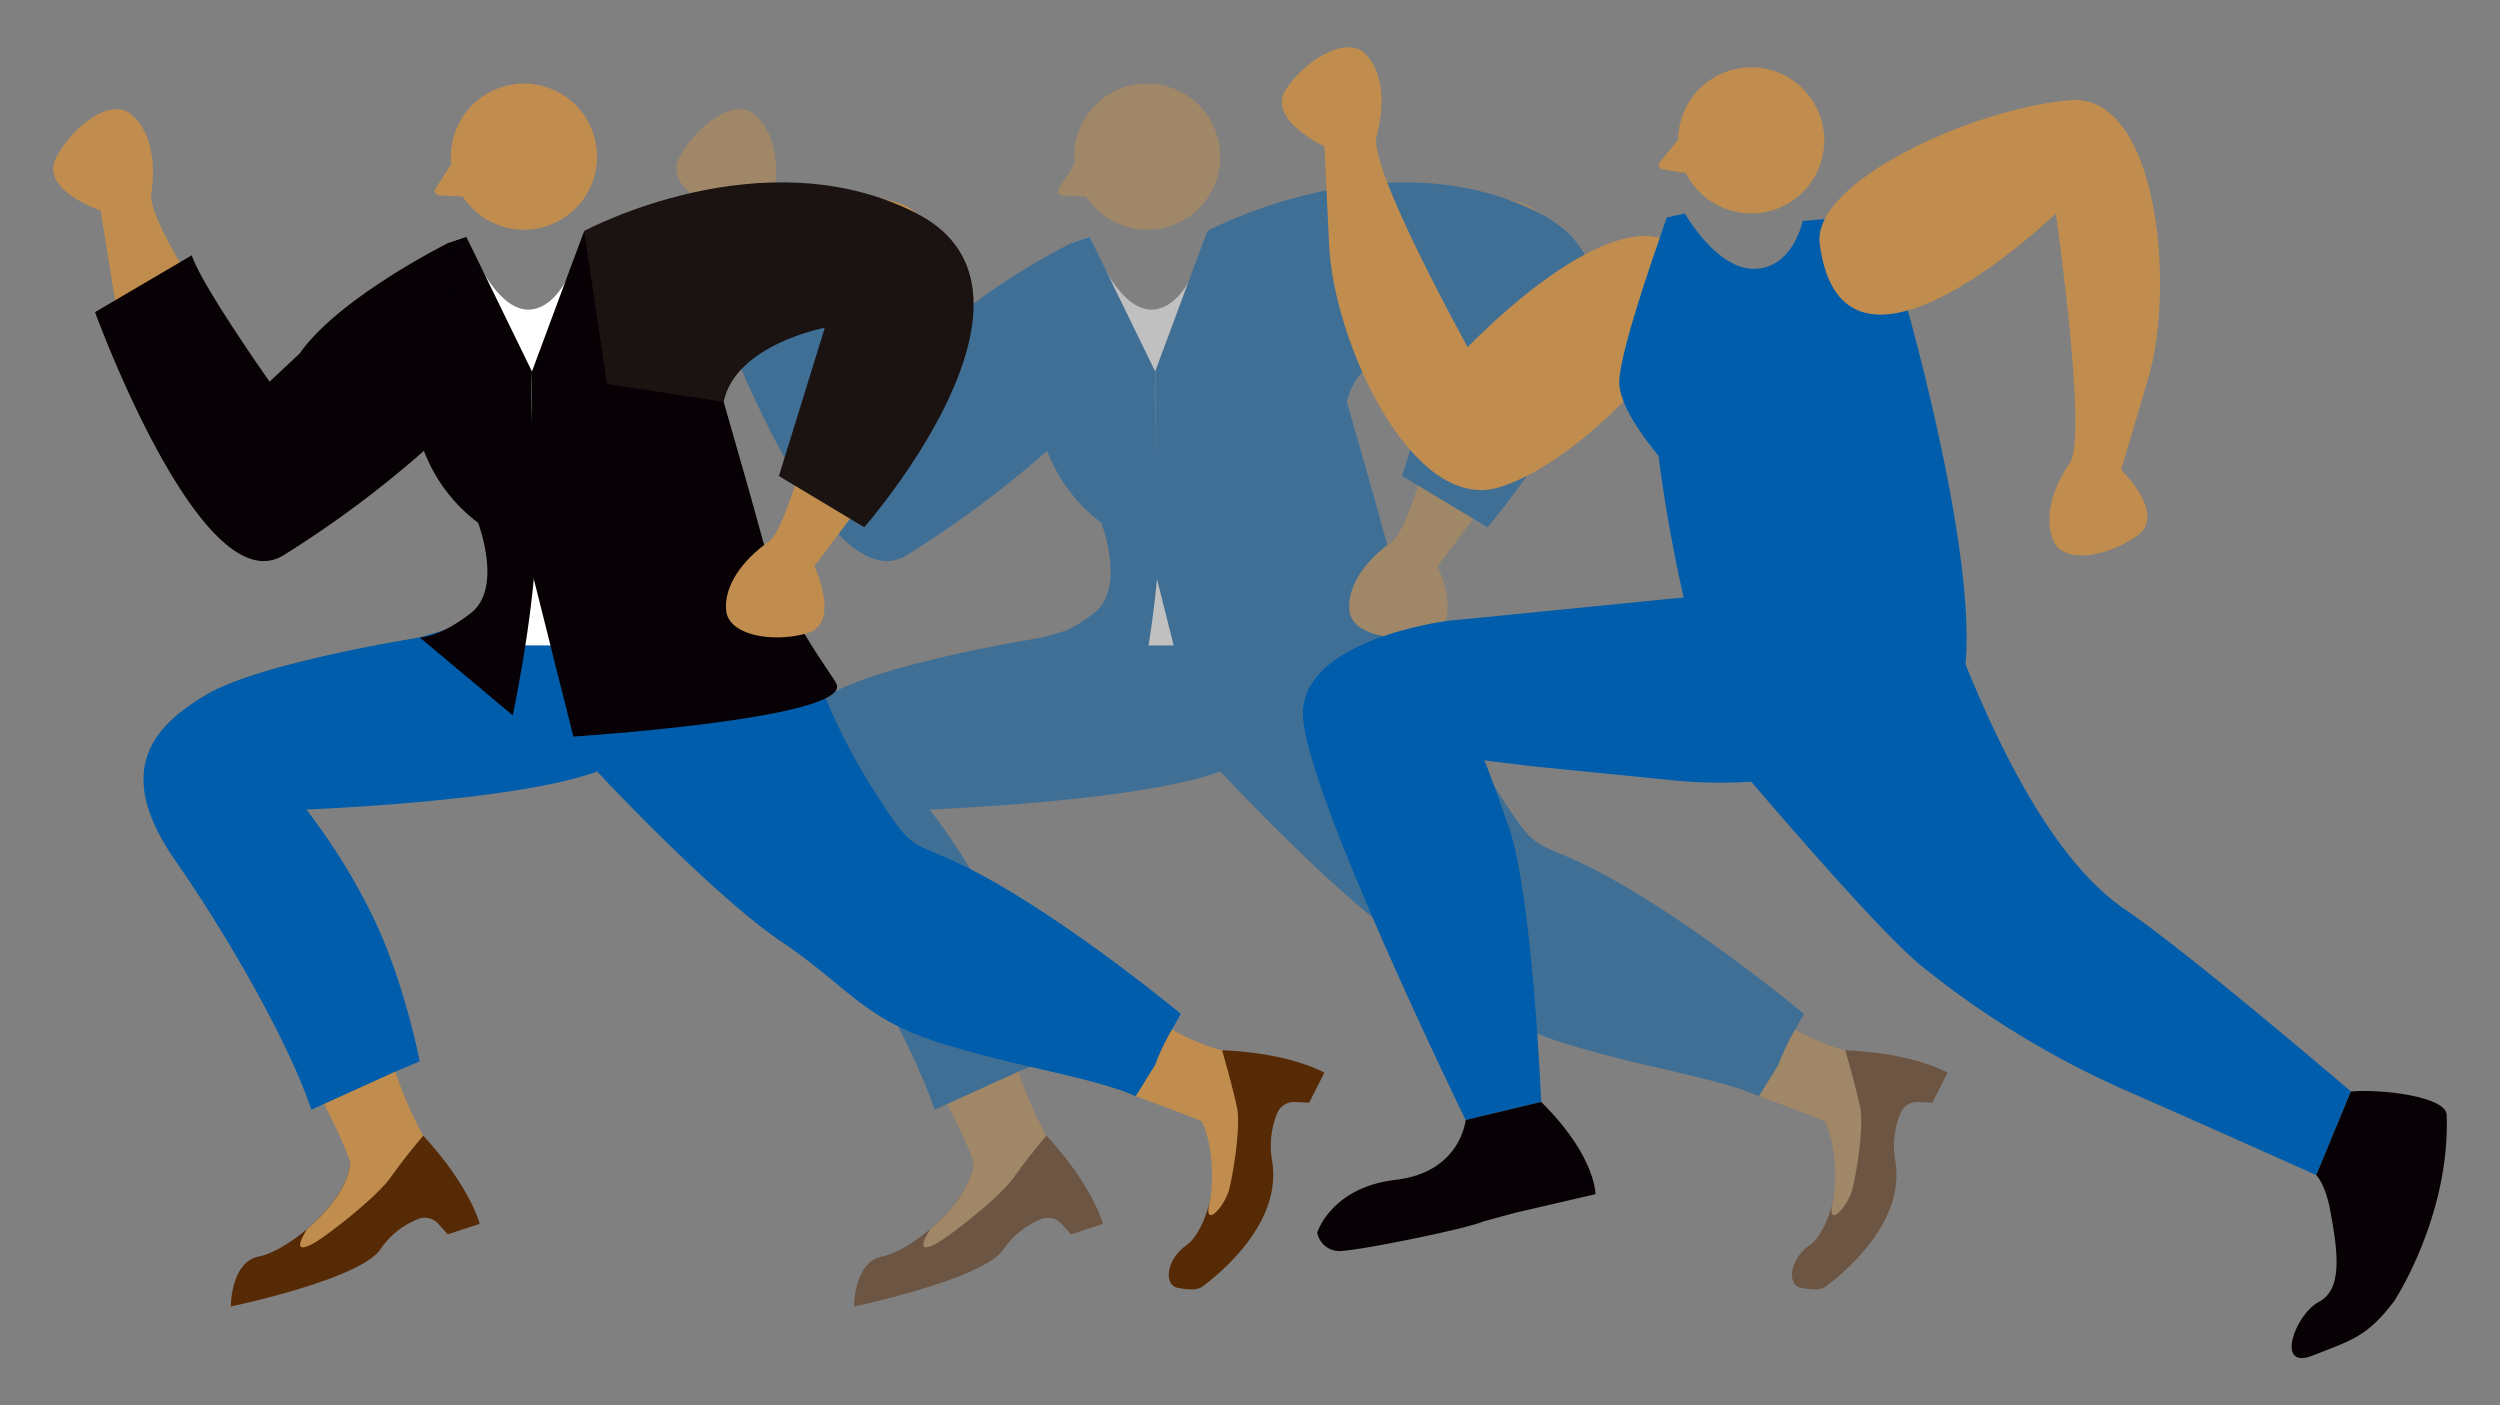 <svg xmlns="http://www.w3.org/2000/svg" xmlns:xlink="http://www.w3.org/1999/xlink" width="370" height="208" viewBox="0 0 370 208">
  <rect x="0" y="0" width="370" height="208" fill="#808080" stroke="none"/>
  <defs>
    <clipPath id="clip-path">
      <rect id="長方形_424" data-name="長方形 424" width="354.265" height="193.997" fill="none"/>
    </clipPath>
    <clipPath id="clip-path-3">
      <rect id="長方形_422" data-name="長方形 422" width="188.136" height="180.986" fill="none"/>
    </clipPath>
  </defs>
  <g id="グループ_321" data-name="グループ 321" transform="translate(-3419 -4637)">
    <g id="長方形_429" data-name="長方形 429" opacity="0">
      <rect id="長方形_429-2" data-name="長方形 429" width="370" height="208" transform="translate(3419 4637)" fill="#fff"/>
      <path id="長方形_429_-_アウトライン" data-name="長方形 429 - アウトライン" d="M1,1V207H369V1H1M0,0H370V208H0Z" transform="translate(3419 4637)" fill="#707070"/>
    </g>
    <g id="グループ_315" data-name="グループ 315" transform="translate(3426.867 4644)">
      <g id="グループ_314" data-name="グループ 314" clip-path="url(#clip-path)">
        <g id="グループ_313" data-name="グループ 313">
          <g id="グループ_312" data-name="グループ 312" clip-path="url(#clip-path)">
            <g id="グループ_311" data-name="グループ 311" transform="translate(92.235 5.371)" opacity="0.5">
              <g id="グループ_310" data-name="グループ 310">
                <g id="グループ_309" data-name="グループ 309" clip-path="url(#clip-path-3)">
                  <path id="パス_1405" data-name="パス 1405" d="M206.446,241.849c6.991,7.591,8.354,13.048,8.354,13.048l-4.724,1.551-1.4-1.555a2.689,2.689,0,0,0-3-.709,12.1,12.1,0,0,0-5.559,4.457c-3.01,4.5-22.145,8.484-22.145,8.484s-.051-6.592,4.177-7.406,13.128-7.957,13.488-13.947Z" transform="translate(-151.671 -86.138)" fill="#572a06"/>
                  <path id="パス_1406" data-name="パス 1406" d="M394.273,222.87c10.311.424,15.133,3.319,15.133,3.319l-2.244,4.437-2.09-.109a2.7,2.7,0,0,0-2.629,1.638,12.814,12.814,0,0,0-.772,7.063c1.464,8.659-6.64,15.856-10.25,18.587-.932.705-2.5.435-3.656.237-2.187-.376-1.79-4.231,1.274-6.353,3.3-2.285,6.19-13.806,2.209-18.3Z" transform="translate(-221.27 -79.799)" fill="#572a06"/>
                  <path id="パス_1407" data-name="パス 1407" d="M320.394,198.263c-.547-2.735-2.211-8.514-2.211-8.514s-7.5-1.481-16.652-9.7-14.984-12.957-25.99-15.827c0,0-5.437-3.4-7.426-6.98s-4.376-9.932-9.68-19.419-11.271-14.129-11.271-14.129L210.7,125.283l-11.272,3.36s-23.464,3.679-31.555,8.447-13.826,11.349-4.594,24.634,23.146,36.244,25.869,44.588c-.2,3.376-3.118,7.118-6.381,9.887-1.7,2.767-1.172,3.165.618,2.3s9.614-6.9,11.8-10.011,4.77-6.1,4.77-6.1-4.5-7.765-5.565-15.518-3.976-21.146-8.552-25.522a70.656,70.656,0,0,1-7.717-8.752s42.111-1.458,47.556-4.11c0,0,17.033,18.3,27.283,25.194s12.77,10.211,25.234,13.923,29.905,9.685,36.964,12.666c1.507,2.963,1.944,8.467,1.128,12.205s2.317.406,2.964-2.229,1.69-9.249,1.144-11.984" transform="translate(-145.18 -46.679)" fill="#c08d4e"/>
                  <path id="パス_1408" data-name="パス 1408" d="M195.817,192.905l3.612-1.512s-2.327-12.2-7.165-21.888a91.49,91.49,0,0,0-9.608-15.389s29.072-1.107,41.749-5.189a7.464,7.464,0,0,0,1.272-.44s17.033,18.3,27.283,25.194,12.057,11.586,24.521,15.3,20.854,4.592,27.913,7.574l2.863-4.618a33.766,33.766,0,0,1,2.5-5.245l1.32-2.335s-14.321-11.88-27.316-19.333-11.138-2.857-17.5-12.757a88.835,88.835,0,0,1-9.017-17.841l-1.793.087a46.95,46.95,0,0,0-9.279-10.822L210.7,125.283l-11.271,3.36s-23.464,3.679-31.555,8.447-13.826,11.349-4.594,24.634,17.382,28.477,20.105,36.821" transform="translate(-145.18 -46.679)" fill="#005dab"/>
                  <path id="パス_1409" data-name="パス 1409" d="M227.424,22.3a10.811,10.811,0,1,0,6.834-13.677A10.812,10.812,0,0,0,227.424,22.3" transform="translate(-167.998 -8.064)" fill="#c08d4e"/>
                  <path id="パス_1410" data-name="パス 1410" d="M227.022,22.9l3.617,6.975-6.742-.3a.641.641,0,0,1-.51-.985Z" transform="translate(-166.802 -13.018)" fill="#c08d4e"/>
                  <path id="パス_1411" data-name="パス 1411" d="M201.619,39.875c5.21,6.8-12.638,31.095-24.9,36.174S150.128,57.5,147.818,43.13l-2.311-14.369s-9.207-3.054-6.541-7.933,8.071-8.715,11.009-6.362,3.776,7.18,3.019,11.892,16.91,29.553,16.91,29.553,21.8-28.968,31.714-16.036" transform="translate(-138.482 -9.965)" fill="#c08d4e"/>
                  <path id="パス_1412" data-name="パス 1412" d="M255.1,52.521l-4.973-4.474-3.769-7.233s-2.108,10.841-7.729,11.609-9.718-10.757-9.718-10.757l-2.558.874s-2.533,15.157,11.377,55.6l-3.779,4.015h33.415l-5.039-46.91Z" transform="translate(-167.766 -19.001)" fill="#fff"/>
                  <path id="パス_1413" data-name="パス 1413" d="M224.268,42.966s-4.376,18.8-4.337,28.943a24.008,24.008,0,0,0,8.639,12.516s3.709,9.63-1.04,13.343-7.6,3.625-7.6,3.625L233.7,112.926s4.211-19.667,3.411-30.805-.563-20.086-.563-20.086l-9.719-19.942Z" transform="translate(-165.682 -19.428)" fill="#005dab"/>
                  <path id="パス_1414" data-name="パス 1414" d="M252.6,40.813l-7.728,20.795V91.241l6.127,24.4s40.675-2.62,38.985-7.691c-.4-1.194-8.088-10.741-10.873-21.084s-9.863-34.531-9.863-34.531-4.306,4.484-16.648-11.521" transform="translate(-174.013 -19.001)" fill="#005dab"/>
                  <path id="パス_1415" data-name="パス 1415" d="M200.176,43.4s-16.3,8.09-22.111,16.42l-4.441,4.154s-10.122-14.321-11.515-18.7l-14.321,8.41S163.523,97,175.634,89.705a157.754,157.754,0,0,0,25.871-20.119Z" transform="translate(-141.59 -19.866)" fill="#005dab"/>
                  <path id="パス_1416" data-name="パス 1416" d="M304.339,33.456c-13.739-3.922-40.131-2.12-42.218,6.962-5.851,25.46,34.321,7.983,34.321,7.983S289.3,81.036,285.485,83.688s-6.642,6.5-6.309,10.154,6.68,4.855,11.9,3.431,1.15-9.951,1.15-9.951l8.527-11.331c8.527-11.33,16.015-38.985,3.582-42.534" transform="translate(-179.577 -15.89)" fill="#c08d4e"/>
                  <path id="パス_1417" data-name="パス 1417" d="M256.479,37.206s26.49-14.288,49.216-2.591-7.771,46.438-7.771,46.438L285.3,73.476l6.794-21.947S278.867,54.017,277.124,62.5L259.85,59.838Z" transform="translate(-177.888 -15.394)" fill="#005dab"/>
                </g>
              </g>
            </g>
            <path id="パス_1418" data-name="パス 1418" d="M361.323,17.513a10.811,10.811,0,1,0,8.328-12.823,10.812,10.812,0,0,0-8.328,12.823" transform="translate(-120.586 -1.486)" fill="#c08d4e"/>
            <path id="パス_1419" data-name="パス 1419" d="M361.157,17.7l2.811,7.337-6.664-1.06a.64.64,0,0,1-.4-1.036Z" transform="translate(-119.143 -5.91)" fill="#c08d4e"/>
            <path id="パス_1420" data-name="パス 1420" d="M333.843,32.019c4.413,7.339-16.05,29.479-28.8,33.148S280.7,43.748,280.016,29.21l-.682-14.537s-8.805-4.07-5.609-8.617,9-7.754,11.654-5.085,2.946,7.558,1.664,12.155,13.485,31.265,13.485,31.265,24.917-26.336,33.314-12.372" transform="translate(-91.179 0)" fill="#c08d4e"/>
            <path id="パス_1421" data-name="パス 1421" d="M373.165,43.893l-1.854-6.642-8.942.789s-1.42,6.949-7.091,7.08-10.341-8.192-10.341-8.192l-2.64.58s-6.835,14.5,2.444,56.248l-35,3.475,12.526,21.5,20.556,2.051A71.1,71.1,0,0,0,372,117.746c5.252-1.72,10.145-4.027,12.356-7.009,7.9-10.658-7.339-62.717-7.339-62.717" transform="translate(-103.438 -12.332)" fill="#005dab"/>
            <path id="パス_1422" data-name="パス 1422" d="M429.637,11.74c-14.243,1.133-38.336,12.055-37.113,21.293,3.427,25.9,34.945-4.53,34.945-4.53s4.732,33.07,2.082,36.89-3.947,8.414-2.357,11.72,7.956,2.21,12.353-.952-2.406-9.724-2.406-9.724l4.024-13.6c4.024-13.6,1.362-42.124-11.527-41.1" transform="translate(-131.07 -3.911)" fill="#c08d4e"/>
            <path id="パス_1423" data-name="パス 1423" d="M299.043,127.467s-21.626,2.7-21.328,13.946,24.077,59.923,24.077,59.923l11.18-2.683s-1.267-30.707-4.845-40.843-3.6-9.71-3.6-9.71l7.044.865-3.144-16.794Z" transform="translate(-92.743 -42.568)" fill="#005dab"/>
            <path id="パス_1424" data-name="パス 1424" d="M355.071,37.8s-6.928,19.039-7.077,24.256,8.719,14.31,8.719,14.31l9.169-24.893Z" transform="translate(-116.214 -12.623)" fill="#005dab"/>
            <path id="パス_1425" data-name="パス 1425" d="M360.893,135.317S388.786,168.889,397,175.49A133.988,133.988,0,0,0,427.388,194c12.313,5.406,28.073,12.482,28.073,12.482l5.125-12.38s-23.9-20.47-33.424-26.939-17.326-20.835-23.617-36.271l-13.309-12.42Z" transform="translate(-120.522 -39.565)" fill="#005dab"/>
            <path id="パス_1426" data-name="パス 1426" d="M310.229,250.742,322.062,248s.092-5.606-8.032-13.655l-11.18,2.683s-.726,7.725-10.34,8.844-11.627,7.825-11.627,7.825a3.348,3.348,0,0,0,3.8,2.684c3.354-.224,18.613-3.326,20.849-4.371Z" transform="translate(-93.802 -78.261)" fill="#070105"/>
            <path id="パス_1427" data-name="パス 1427" d="M520.354,235.456c-.1-2.768-9.815-3.864-14.178-3.471l-5.125,12.379s1.332,1.262,2.055,5.154c1.215,6.537,1.83,11.762-1.7,13.629s-6.447,10.126-.9,7.927,8.057-2.7,12.094-8.089c0,0,8.274-12.542,7.755-27.529" transform="translate(-166.111 -77.446)" fill="#070105"/>
            <path id="パス_1428" data-name="パス 1428" d="M67.964,241.849c6.991,7.591,8.354,13.048,8.354,13.048l-4.724,1.551-1.4-1.555a2.689,2.689,0,0,0-3-.709,12.1,12.1,0,0,0-5.559,4.457c-3.01,4.5-22.145,8.484-22.145,8.484s-.051-6.592,4.177-7.406,13.128-7.957,13.488-13.947Z" transform="translate(-13.189 -80.767)" fill="#572a06"/>
            <path id="パス_1429" data-name="パス 1429" d="M255.791,222.87c10.311.424,15.133,3.319,15.133,3.319l-2.244,4.437-2.09-.109a2.7,2.7,0,0,0-2.629,1.638,12.814,12.814,0,0,0-.772,7.063c1.464,8.659-6.64,15.856-10.25,18.587-.932.705-2.5.435-3.656.237-2.187-.376-1.79-4.231,1.274-6.353,3.3-2.285,6.19-13.806,2.209-18.3Z" transform="translate(-82.788 -74.429)" fill="#572a06"/>
            <path id="パス_1430" data-name="パス 1430" d="M181.912,198.263c-.547-2.735-2.211-8.514-2.211-8.514s-7.5-1.481-16.652-9.7-14.984-12.957-25.99-15.827c0,0-5.437-3.4-7.426-6.98s-4.376-9.932-9.68-19.419-11.271-14.129-11.271-14.129l-36.465,1.591-11.272,3.36s-23.464,3.679-31.555,8.447S15.565,148.439,24.8,161.724s23.146,36.244,25.869,44.588c-.2,3.376-3.118,7.118-6.381,9.887-1.7,2.767-1.172,3.165.618,2.3s9.614-6.9,11.8-10.011,4.77-6.1,4.77-6.1-4.5-7.765-5.565-15.518-3.976-21.146-8.552-25.522a70.656,70.656,0,0,1-7.717-8.752s42.111-1.458,47.556-4.11c0,0,17.033,18.3,27.283,25.194s12.77,10.211,25.234,13.923,29.905,9.685,36.964,12.666c1.507,2.963,1.944,8.467,1.128,12.205s2.317.406,2.964-2.229,1.69-9.249,1.144-11.984" transform="translate(-6.698 -41.308)" fill="#c08d4e"/>
            <path id="パス_1431" data-name="パス 1431" d="M57.334,192.905l3.612-1.512s-2.327-12.2-7.165-21.888a91.49,91.49,0,0,0-9.608-15.389s29.072-1.107,41.749-5.189a7.464,7.464,0,0,0,1.272-.44s17.033,18.3,27.283,25.194,12.057,11.586,24.521,15.3,20.855,4.592,27.913,7.574l2.863-4.618a33.841,33.841,0,0,1,2.5-5.245l1.321-2.335s-14.321-11.88-27.316-19.333-11.138-2.857-17.5-12.757a88.818,88.818,0,0,1-9.018-17.841l-1.793.087a46.95,46.95,0,0,0-9.279-10.822l-36.465,1.591-11.271,3.36s-23.464,3.679-31.555,8.447S15.564,148.439,24.8,161.724,42.179,190.2,44.9,198.545" transform="translate(-6.698 -41.308)" fill="#005dab"/>
            <path id="パス_1432" data-name="パス 1432" d="M88.942,22.3A10.811,10.811,0,1,0,95.776,8.623,10.812,10.812,0,0,0,88.942,22.3" transform="translate(-29.516 -2.693)" fill="#c08d4e"/>
            <path id="パス_1433" data-name="パス 1433" d="M88.539,22.9l3.617,6.975-6.741-.3a.641.641,0,0,1-.511-.985Z" transform="translate(-28.32 -7.647)" fill="#c08d4e"/>
            <path id="パス_1434" data-name="パス 1434" d="M63.137,39.875c5.21,6.8-12.638,31.095-24.9,36.174S11.646,57.5,9.336,43.13L7.026,28.761S-2.181,25.707.485,20.828s8.071-8.715,11.009-6.362,3.776,7.18,3.019,11.892,16.91,29.553,16.91,29.553,21.8-28.968,31.714-16.036" transform="translate(0 -4.594)" fill="#c08d4e"/>
            <path id="パス_1435" data-name="パス 1435" d="M116.618,52.521l-4.973-4.474-3.769-7.233s-2.108,10.841-7.729,11.609-9.718-10.757-9.718-10.757l-2.558.874S85.338,57.7,99.247,98.136l-3.779,4.015h33.415l-5.04-46.91Z" transform="translate(-29.284 -13.63)" fill="#fff"/>
            <path id="パス_1436" data-name="パス 1436" d="M85.785,42.966s-4.376,18.8-4.337,28.943a24.007,24.007,0,0,0,8.639,12.516s3.709,9.63-1.04,13.343-7.6,3.625-7.6,3.625l13.767,11.533s4.211-19.667,3.411-30.805-.563-20.086-.563-20.086L88.343,42.093Z" transform="translate(-27.2 -14.057)" fill="#070105"/>
            <path id="パス_1437" data-name="パス 1437" d="M114.121,40.813l-7.728,20.795V91.241l6.127,24.4s40.675-2.62,38.985-7.691c-.4-1.194-8.088-10.741-10.873-21.084s-9.863-34.531-9.863-34.531-4.306,4.484-16.648-11.521" transform="translate(-35.53 -13.63)" fill="#070105"/>
            <path id="パス_1438" data-name="パス 1438" d="M61.693,43.4s-16.3,8.09-22.111,16.42L35.14,63.978s-10.122-14.321-11.515-18.7L9.305,53.691S25.04,97,37.151,89.705A157.753,157.753,0,0,0,63.022,69.587Z" transform="translate(-3.107 -14.495)" fill="#070105"/>
            <path id="パス_1439" data-name="パス 1439" d="M165.857,33.456c-13.739-3.922-40.131-2.12-42.218,6.962C117.788,65.877,157.96,48.4,157.96,48.4S150.822,81.036,147,83.688s-6.642,6.5-6.309,10.154,6.68,4.855,11.9,3.431,1.15-9.951,1.15-9.951l8.527-11.331c8.527-11.33,16.015-38.985,3.582-42.534" transform="translate(-41.095 -10.519)" fill="#c08d4e"/>
            <path id="パス_1440" data-name="パス 1440" d="M118,37.206s26.49-14.288,49.216-2.591-7.771,46.438-7.771,46.438l-12.628-7.578,6.794-21.947S140.384,54.017,138.641,62.5l-17.275-2.659Z" transform="translate(-39.405 -10.023)" fill="#1a1311"/>
          </g>
        </g>
      </g>
    </g>
  </g>
</svg>
